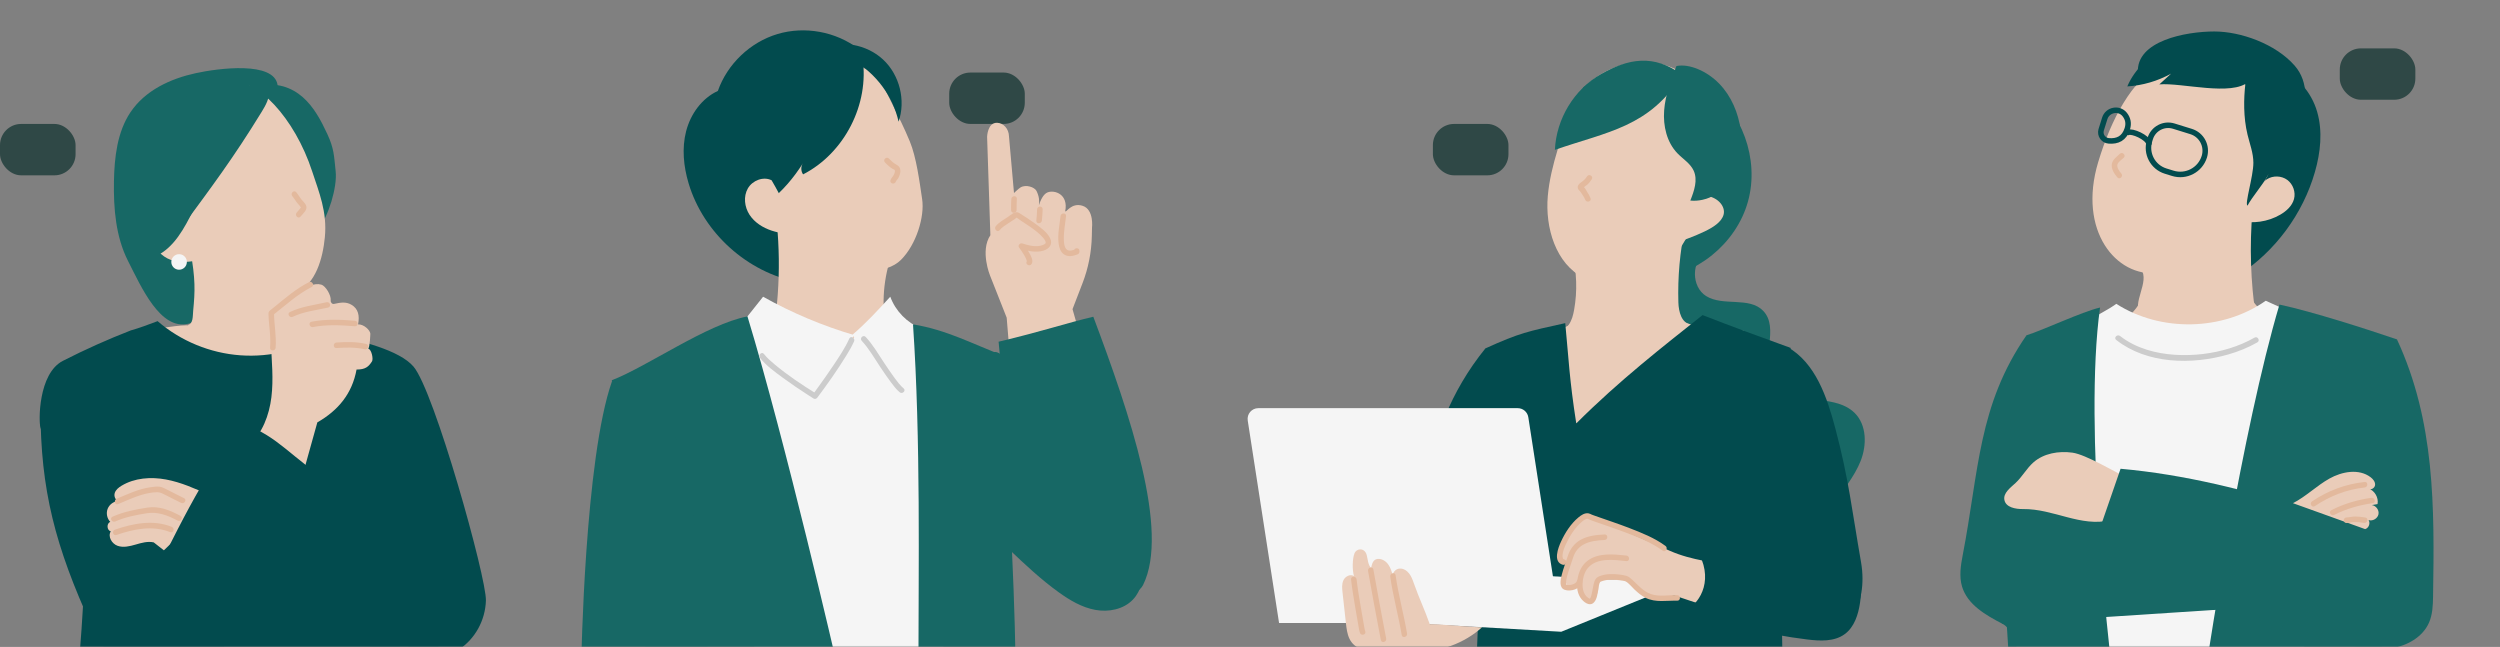 <svg width="827" height="214" viewBox="0 0 827 214" fill="none" xmlns="http://www.w3.org/2000/svg">
<rect x="0" y="0" width="827" height="214" fill="#808080" stroke="none"/>
<rect y="41" width="25" height="17" rx="7" fill="#2F4846"/>
<rect x="774" y="16" width="25" height="17" rx="7" fill="#2F4846"/>
<rect x="474" y="41" width="25" height="17" rx="7" fill="#2F4846"/>
<rect x="314" y="24" width="25" height="17" rx="7" fill="#2F4846"/>
<mask id="mask0_0_1" style="mask-type:alpha" maskUnits="userSpaceOnUse" x="2" y="0" width="825" height="214">
<rect x="2.073" width="824.854" height="214" fill="#D9D9D9"/>
</mask>
<g mask="url(#mask0_0_1)">
<path d="M523.7 28.886C535.39 20.361 552.499 20.152 564.393 28.391C576.286 36.63 582.103 52.722 578.229 66.661C574.355 80.601 561.069 91.382 546.628 92.302C531.177 75.64 522.658 52.74 523.7 28.884V28.886Z" fill="#176865"/>
<path d="M557.797 78.862C554.451 84.898 550.306 88.817 544.002 91.624C537.698 94.431 530.136 95.104 523.975 91.992C514.596 87.255 511.1 75.307 512.012 64.839C512.925 54.371 517.167 44.492 519.769 34.875C524.695 25.353 535.804 19.43 546.455 20.645C557.106 21.861 566.595 30.137 569.245 40.525C572.65 53.864 562.589 70.212 557.795 78.862H557.797Z" fill="#EACCB9"/>
<path d="M556.644 68.654C557.54 66.049 561.425 64.262 564.9 64.859C568.374 65.457 570.854 68.337 570.169 70.98C569.527 73.458 566.67 75.23 563.85 76.582C560.159 78.353 556.192 79.795 552.055 80.87C553.584 76.447 555.46 72.102 556.644 68.654Z" fill="#EACCB9"/>
<path d="M564.329 83.368C559.443 86.471 559.472 94.866 564.382 97.933C570.001 101.445 578.619 98.053 583.239 102.803C588.711 108.427 582.402 118.572 586.094 125.495C588.497 130.002 594.2 131.429 599.272 132.018C604.345 132.606 609.94 133.025 613.552 136.636C617.536 140.618 617.576 147.232 615.507 152.471C613.438 157.71 609.669 162.063 606.588 166.778C603.507 171.493 601.017 177.075 602.016 182.621C572.687 173.809 549.751 146.673 545.952 116.285C545.217 110.402 545.162 104.296 547.092 98.69C549.021 93.085 553.192 88.019 564.329 83.368Z" fill="#176865"/>
<path d="M520.116 83.962C521.606 89.993 521.815 96.335 520.726 102.451C520.413 104.206 519.973 105.993 518.93 107.439C517.887 108.885 516.117 109.927 514.356 109.647C528.199 117.223 546.29 116.257 559.25 107.254C556.261 106.926 555.299 103.088 555.208 100.083C554.955 91.655 555.712 83.198 557.458 74.947C544.724 77.474 531.989 80.001 520.116 83.96V83.962Z" fill="#EACCB9"/>
<path d="M521.921 106.186C513.81 110.505 504.821 113.168 495.665 113.963C496.631 118.931 497.617 123.963 499.816 128.521C502.017 133.079 505.607 137.185 510.364 138.908C513.599 140.079 517.121 140.083 520.561 140.072C534.51 140.028 548.462 139.986 562.411 139.942C568.015 130.172 572.859 119.967 576.881 109.448C565.655 109.816 554.341 106.895 544.694 101.139C537.49 105.026 529.051 106.578 521.919 106.186H521.921Z" fill="#EACCB9"/>
<path d="M491.363 115.255C467.742 144.426 470.328 177.444 472.254 187.955C473.172 192.964 480.012 194.356 484.813 196.05C488.304 197.281 492.063 198.527 495.636 197.562C501.456 195.989 504.203 189.451 505.834 183.647C509.195 171.68 507.438 152.48 508.211 140.074C508.407 136.924 500.419 123.841 491.363 115.255Z" fill="#024B4E"/>
<path d="M563.209 104.23C550.366 114.429 535.583 125.915 521.428 140.07C519.137 125.382 518.906 118.557 517.783 106.887C505.371 109.647 502.825 110.045 491.363 115.255C491.485 143.398 488.473 217.808 488.473 217.808H589.669C589.669 217.808 587.661 144.014 592.361 115.094C582.627 111.557 572.892 108.022 563.209 104.23Z" fill="#024B4E"/>
<path d="M591.203 114.731C600.578 120.011 604.388 131.362 607.143 141.764C611.57 158.478 612.648 168.911 615.626 185.943C618.217 200.756 609.921 210.885 604.192 210.362C589.568 209.03 580.424 208.117 578.272 193.422C576.246 179.584 575.238 165.483 577.077 151.619C578.917 137.756 583.741 124.076 591.203 114.733V114.731Z" fill="#024B4E"/>
<path d="M423.112 206.079L412.751 139.11C412.417 136.958 414.081 135.018 416.258 135.018H502.059C503.81 135.018 505.299 136.293 505.567 138.023L516.095 206.078H423.112V206.079Z" fill="#F5F5F5"/>
<path d="M516.462 208.984L547.335 196.414C549.122 195.687 548.75 192.509 546.866 192.408L464.473 188.021L423.479 203.67L516.462 208.984Z" fill="#F5F5F5"/>
<path d="M450.437 214.515C448.654 214.322 447.184 212.922 446.406 211.306C445.628 209.689 445.42 207.866 445.223 206.083C444.853 202.726 444.481 199.37 444.111 196.013C443.957 194.622 443.818 193.143 444.434 191.888C445.051 190.632 446.732 189.795 447.899 190.568C447.318 188.723 447.329 184.845 448.064 183.055C448.799 181.264 451.487 181.132 452.114 183.65C452.482 185.129 452.528 186.795 453.56 187.917C453.827 186.489 454.247 185.1 455.631 184.907C457.012 184.715 458.378 185.554 459.201 186.681C460.023 187.808 460.408 189.188 460.78 190.511C460.615 189.298 461.764 188.175 462.987 188.085C464.209 187.995 465.374 188.725 466.131 189.689C466.886 190.653 467.306 191.831 467.713 192.987C469.459 197.954 471.222 201.531 472.969 206.497C478.144 206.51 485.095 207.474 490.27 207.487C484.651 212.676 475.855 216.111 468.253 215.259C466.809 216.952 462.84 216.422 461.543 214.615C459.941 216.505 456.69 216.648 454.929 214.907C453.796 215.724 452.136 215.724 450.441 214.516L450.437 214.515Z" fill="#EACCB9"/>
<path d="M446.93 191.659C447.285 194.921 447.857 198.168 448.396 201.403C448.682 203.123 448.975 204.842 449.29 206.556C449.459 207.472 449.563 208.46 449.868 209.345C450.249 210.454 452.019 209.977 451.634 208.857C451.346 208.022 451.246 207.091 451.086 206.226C450.773 204.529 450.483 202.826 450.199 201.126C449.675 197.983 449.109 194.827 448.764 191.659C448.638 190.499 446.803 190.486 446.932 191.659H446.93Z" fill="#E3B99D"/>
<path d="M452.547 188.862C453.883 196.497 455.329 204.113 456.782 211.726C457.002 212.882 458.768 212.393 458.548 211.238C457.097 203.626 455.649 196.009 454.313 188.375C454.11 187.215 452.343 187.706 452.547 188.862Z" fill="#E3B99D"/>
<path d="M459.895 190.755C460.797 197.264 462.609 203.594 463.687 210.072C463.879 211.232 465.646 210.741 465.454 209.585C464.376 203.107 462.564 196.777 461.662 190.268C461.501 189.104 459.734 189.599 459.895 190.755Z" fill="#E3B99D"/>
<path d="M552.334 182.185C544.627 178.785 536.919 175.386 529.211 171.985C527.476 171.218 525.52 170.443 523.741 171.096C522.639 171.499 521.796 172.395 521.06 173.308C518.399 176.595 516.524 180.513 515.432 184.868C516.299 185.877 517.69 186.409 519.009 186.235C518.388 187.477 517.756 188.749 517.581 190.127C517.407 191.505 517.772 193.033 518.848 193.911C519.924 194.789 521.773 194.712 522.518 193.539C522.63 195.515 523.127 197.981 525.051 198.436C526.552 198.791 528.049 197.52 528.509 196.048C528.969 194.577 528.67 192.986 528.37 191.474C531.762 191.683 535.152 191.89 538.544 192.099C542.067 196.558 548.398 198.573 553.85 196.972C559.19 198.764 564.528 200.556 569.869 202.348C571.283 197.384 572.696 192.418 573.889 187.607C567.188 185.811 559.978 185.557 552.336 182.186L552.334 182.185Z" fill="#EACCB9"/>
<path d="M561.169 181.636C567.163 191.268 562.659 199.223 557.969 201.652C570.792 206.546 584.211 209.874 597.835 211.537C602.066 212.053 606.739 212.301 610.192 209.799C613.428 207.454 614.733 203.27 615.31 199.315C615.941 194.992 615.823 190.209 613.152 186.755C609.703 182.298 603.362 181.587 597.738 181.237C586.993 180.568 571.303 181.147 561.171 181.636H561.169Z" fill="#024B4E"/>
<path d="M550.945 180.596C547.368 177.955 543.071 176.256 538.953 174.662C535.256 173.23 531.489 172.008 527.756 170.681C527.49 170.586 527.222 170.491 526.958 170.392C526.858 170.353 526.757 170.315 526.656 170.276C526.517 170.221 526.473 170.199 526.526 170.225C526.15 170.049 525.809 169.853 525.39 169.798C524.173 169.642 523.053 170.414 522.161 171.149C519.656 173.212 517.717 176.251 516.377 179.175C515.441 181.221 513.619 185.917 516.986 186.826C518.125 187.134 518.611 185.368 517.473 185.06C517.187 184.983 517.057 184.862 517.011 184.737C516.863 184.325 516.85 184.046 516.896 183.539C517.006 182.311 517.51 181.065 518.03 179.951C519.287 177.26 521.025 174.517 523.304 172.574C523.68 172.256 524.09 171.95 524.541 171.746C524.833 171.616 525.089 171.578 525.247 171.627C525.421 171.684 525.109 171.574 525.318 171.667C525.36 171.686 525.399 171.711 525.441 171.731C525.643 171.827 525.848 171.913 526.053 171.995C526.493 172.173 526.94 172.333 527.387 172.49C530.783 173.689 534.206 174.808 537.575 176.086C541.848 177.706 546.316 179.441 550.02 182.175C550.969 182.877 551.883 181.286 550.945 180.594V180.596Z" fill="#E3B99D"/>
<path d="M554.832 196.874C551.891 196.792 548.894 197.496 546.047 196.488C543.554 195.604 541.793 193.466 539.896 191.732C539.286 191.175 538.786 190.735 538 190.491C537.214 190.248 536.409 190.14 535.606 190.046C533.567 189.804 531.309 189.793 529.357 190.513C528.404 190.865 527.853 191.236 527.492 192.192C527.221 192.91 527.081 193.677 526.94 194.43C526.788 195.236 526.66 196.052 526.445 196.843C526.361 197.153 526.273 197.466 526.123 197.752C526.031 197.926 525.907 198.058 525.888 198.062C525.995 198.045 525.903 198.058 525.831 198.033C525.666 197.976 525.509 197.866 525.364 197.767C524.939 197.475 524.583 197.098 524.31 196.662C523.755 195.778 523.544 194.725 523.521 193.693C523.475 191.679 523.986 189.364 525.34 187.814C528.342 184.376 534.001 185.19 538.02 185.611C539.191 185.734 539.184 183.9 538.02 183.779C533.895 183.348 528.888 182.784 525.315 185.382C523.447 186.74 522.397 188.776 521.946 191.008C521.496 193.24 521.518 195.742 522.784 197.679C523.636 198.982 525.709 200.798 527.215 199.343C528.357 198.24 528.463 196.196 528.742 194.734C528.875 194.036 528.952 193.068 529.363 192.465C529.478 192.295 529.125 192.617 529.394 192.485C529.486 192.44 529.577 192.39 529.672 192.35C529.929 192.24 530.202 192.157 530.472 192.084C531.027 191.934 531.593 191.844 532.165 191.796C533.308 191.703 534.47 191.738 535.608 191.881C536.286 191.965 537.283 192.077 537.822 192.364C538.79 192.879 539.814 194.191 540.673 194.998C541.811 196.063 543.03 197.135 544.45 197.809C547.81 199.403 551.279 198.612 554.834 198.709C556.014 198.742 556.012 196.909 554.834 196.876L554.832 196.874Z" fill="#E3B99D"/>
<path d="M530.805 176.797C528.111 176.921 525.285 177.235 522.885 178.56C520.775 179.725 519.331 181.677 518.619 183.957C517.983 185.994 517.176 187.975 516.652 190.048C516.254 191.617 515.578 194.357 517.592 195.106C519.533 195.828 522.788 194.848 523.394 192.705C523.717 191.569 521.948 191.084 521.628 192.218C521.333 193.261 518.947 193.88 518.082 193.316C518.236 193.416 518.135 193.4 518.118 193.292C518.104 193.204 518.08 193.121 518.069 193.032C518.027 192.68 518.072 192.299 518.122 191.948C518.25 191.047 518.507 190.158 518.769 189.289C519.256 187.675 519.879 186.106 520.372 184.495C520.918 182.71 522.003 181.191 523.629 180.244C525.773 178.992 528.377 178.739 530.807 178.627C531.982 178.573 531.987 176.74 530.807 176.795L530.805 176.797Z" fill="#E3B99D"/>
<path d="M556.439 24.726C545.698 42.102 531.749 43.52 514.356 49.574C514.831 39.315 520.704 29.554 529.636 24.487C538.568 19.42 547.044 17.749 556.439 24.726Z" fill="#176865"/>
<path d="M554.565 21.849C552.699 26.599 550.879 31.455 550.5 36.544C550.119 41.633 551.359 47.063 554.909 50.73C556.733 52.614 559.152 54.051 560.253 56.429C561.693 59.539 560.427 63.168 559.159 66.349C564.625 66.903 570.046 63.642 572.971 58.991C575.896 54.34 576.578 48.54 575.837 43.096C575.058 37.369 572.714 31.763 568.674 27.632C564.633 23.5 558.813 20.984 554.566 21.849H554.565Z" fill="#176865"/>
<path d="M524.981 58.355C524.484 59.151 523.891 59.722 523.121 60.243C522.472 60.683 521.763 61.343 521.928 62.198C522.054 62.854 522.632 63.096 522.945 63.626C523.423 64.436 524.063 65.182 524.389 66.072C524.791 67.172 526.563 66.697 526.156 65.585C525.89 64.859 525.509 64.218 525.087 63.575C524.725 63.021 524.4 62.18 523.836 61.804C523.773 61.762 523.352 61.462 523.7 61.841C523.915 62.075 523.889 61.956 524.173 61.757C524.472 61.546 524.772 61.344 525.051 61.104C525.654 60.584 526.145 59.955 526.564 59.283C527.191 58.278 525.606 57.358 524.983 58.357L524.981 58.355Z" fill="#E3B99D"/>
<path d="M358.147 68.086C354.299 66.847 352.613 70.621 352.375 69.846C353.472 64.265 348.904 62.75 346.56 63.633C345.096 64.185 344.166 66.356 343.679 67.885C343.849 66.717 343.82 65.011 342.867 63.149C342.239 61.921 339.394 60.917 337.595 61.998C336.985 62.365 335.427 63.846 335.427 63.846L333.774 45.115C333.726 42.599 331.943 40.698 329.876 40.618C326.643 40.491 326.535 45.269 326.535 45.269L327.613 77.812C324.151 82.974 327.494 91.127 327.494 91.127L333.012 105.088L334.131 118.761C334.131 118.761 339.979 122.072 346.124 120.947C352.268 119.822 357.685 113.215 357.685 113.215L357.53 113.012L357.815 112.86L354.79 102.266L358.103 93.671C360.026 88.683 361.066 83.397 361.178 78.054L361.233 75.418C361.233 75.418 361.992 69.327 358.143 68.088L358.147 68.086Z" fill="#EACCB9"/>
<path d="M330.686 76.127C331.443 75.182 332.603 74.502 333.594 73.835C334.089 73.501 334.589 73.175 335.093 72.855C335.242 72.759 335.394 72.671 335.539 72.572C335.672 72.481 335.898 72.363 335.991 72.226C336.156 71.99 336.371 72.004 336.008 71.903C336.583 72.063 337.272 72.717 337.774 73.038C338.636 73.589 339.493 74.148 340.336 74.727C342.008 75.876 343.734 77.099 345.061 78.649C345.29 78.917 345.502 79.197 345.673 79.507C345.814 79.763 345.913 80.049 345.916 80.192C345.924 80.394 345.878 80.462 345.821 80.526C345.609 80.764 345.303 80.92 344.969 81.048C342.772 81.893 340.287 81.195 338.132 80.52C337.422 80.298 336.605 81.215 337.096 81.865C337.587 82.516 338.053 83.203 338.487 83.901C338.812 84.424 339.132 84.959 339.382 85.521C339.486 85.76 339.574 86.001 339.638 86.254C339.686 86.441 339.695 86.372 339.666 86.416C339.017 87.405 340.604 88.323 341.247 87.341C341.978 86.225 341.016 84.601 340.457 83.623C339.898 82.644 339.325 81.796 338.681 80.942L337.646 82.287C340.043 83.036 342.684 83.665 345.15 82.915C347.104 82.322 348.363 80.79 347.362 78.781C346.362 76.772 344.245 75.294 342.491 74.013C340.754 72.746 338.94 71.566 337.111 70.436C335.79 69.62 334.487 71.057 333.398 71.77C332.055 72.647 330.409 73.56 329.392 74.83C328.663 75.743 329.951 77.047 330.688 76.126L330.686 76.127Z" fill="#E3B99D"/>
<path d="M343.078 69.237C343.052 70.476 342.939 71.716 342.823 72.95C342.708 74.183 344.546 74.115 344.656 72.95C344.771 71.716 344.885 70.476 344.91 69.237C344.936 67.998 343.102 68.057 343.078 69.237Z" fill="#E3B99D"/>
<path d="M350.82 71.486C350.503 74.5 349.796 77.537 350.194 80.581C350.368 81.907 350.791 83.331 351.946 84.134C353.285 85.065 355.002 84.731 356.415 84.165C356.804 84.01 357.079 83.72 357.088 83.282L357.093 83.005C357.119 81.825 355.286 81.825 355.261 83.005L355.255 83.282L355.928 82.399C355 82.771 353.613 83.28 352.796 82.47C352.054 81.735 351.966 80.412 351.925 79.432C351.815 76.758 352.374 74.132 352.651 71.486C352.774 70.315 350.941 70.322 350.819 71.486H350.82Z" fill="#E3B99D"/>
<path d="M334.544 65.806C334.456 67.027 334.469 68.26 334.458 69.483C334.447 70.705 336.279 70.663 336.29 69.483C336.301 68.302 336.29 67.027 336.377 65.806C336.463 64.586 334.628 64.635 334.544 65.806Z" fill="#E3B99D"/>
<path d="M284.02 16.18C276.526 10.446 266.24 8.558 257.198 11.258C248.158 13.959 240.591 21.178 237.47 30.082C232.165 32.518 228.438 37.733 226.975 43.385C225.513 49.036 226.121 55.071 227.794 60.664C232.697 77.042 247.223 90.141 264.021 93.328C268.587 87.759 273.968 82.857 279.938 78.829C278.956 59.112 280.606 39.263 284.02 16.178V16.18Z" fill="#024B4E"/>
<path d="M290.495 24.368C294.282 33.441 297.159 37.652 300.945 46.727C303.164 52.047 304.192 60.202 305.048 65.903C305.904 71.603 303.168 80.833 298.053 85.948C293.138 90.863 282.579 90.588 273.238 86.668C263.897 82.748 260.813 78.689 255.946 69.807C251.94 62.495 248.845 54.294 249.631 45.994C250.525 36.555 256.803 27.815 265.462 23.952C274.121 20.089 284.82 21.256 290.495 24.37V24.368Z" fill="#EACCB9"/>
<path d="M294.119 86.969C291.83 94.974 291.68 103.577 293.688 111.657C281.076 112.788 268.287 111.912 255.946 109.07C258.385 93.601 258.189 77.72 255.365 62.315C269.593 67.311 283.823 72.306 298.051 77.3C296.331 82.268 294.608 87.236 294.117 86.967L294.119 86.969Z" fill="#EACCB9"/>
<path d="M285.324 19.231C287.654 34.431 279.348 50.671 265.665 57.682C264.893 56.605 264.88 55.044 265.632 53.953C262.546 58.896 258.684 63.354 254.112 66.957C251.735 64.327 247.181 64.093 244.548 66.466C238.946 53.647 239.814 37.795 248.171 26.576C256.526 15.357 272.595 10.017 285.324 19.231Z" fill="#024B4E"/>
<path d="M282.374 20.064C289.836 24.35 295.37 31.86 297.256 40.257C299.684 33.205 297.599 24.815 292.15 19.723C286.702 14.63 278.192 13.114 271.32 16.012C274.343 18.513 278.071 20.157 282.372 20.062L282.374 20.064Z" fill="#024B4E"/>
<path d="M255.244 59.631C252.506 58.271 248.892 59.689 247.379 62.345C245.865 65 246.277 68.484 247.943 71.048C249.609 73.611 252.354 75.329 255.257 76.289C258.16 77.249 261.24 77.52 264.291 77.715C261.521 71.654 258.75 65.594 255.244 59.631Z" fill="#EACCB9"/>
<path d="M252.43 98.159C261.963 103.501 272.095 107.769 282.576 110.862C278.251 117.59 273.926 124.317 269.603 131.044C261.287 123.272 251.73 116.831 241.403 112.042C244.999 107.518 248.594 102.995 252.43 98.159Z" fill="#F5F5F5"/>
<path d="M282.057 110.679C285.817 118.231 291.368 124.885 298.123 129.939C299.307 122.58 301.557 115.392 304.779 108.67C300.077 106.827 296.237 102.896 294.504 98.151C290.544 102.482 286.582 106.814 282.055 110.681L282.057 110.679Z" fill="#F5F5F5"/>
<path d="M243.693 111.72C245.735 144.01 247.774 186.896 249.816 219.188C270.638 218.453 291.489 218.371 312.307 219.188C310.445 185.688 308.585 141.718 305.62 108.313C299.827 106.928 293.866 106.252 287.912 106.325C285.855 108.368 283.797 110.412 281.741 112.457C269.223 112.338 256.706 112.22 243.695 111.72H243.693Z" fill="#F5F5F5"/>
<path d="M247.262 104.668C259.974 146.517 276.709 219.188 276.709 219.188H213.973C213.973 219.188 209.109 156.228 202.384 125.787C214.12 121.262 233.768 107.261 247.262 104.668Z" fill="#176865"/>
<path d="M302.023 107.292C304.614 145.326 303.819 189.317 303.819 219.188C317.251 219.217 322.469 219.158 335.903 219.188C335.639 187.369 332.698 153.2 332.698 117.967C321.237 113.604 313.425 109.206 302.023 107.291V107.292Z" fill="#176865"/>
<path d="M228.967 163.752C227.88 148.738 219.802 132.811 202.455 126.111C193.415 151.65 192.286 219.188 192.286 219.188H234.569C234.569 219.188 230.054 178.766 228.967 163.752Z" fill="#176865"/>
<path d="M251.405 118.381C253.469 120.987 256.333 123.027 258.988 124.98C261.644 126.934 264.493 128.864 267.325 130.685C267.926 131.072 268.53 131.458 269.139 131.836C269.593 132.118 270.103 131.896 270.392 131.508C273.759 127.007 277.028 122.395 279.968 117.602C280.897 116.087 281.809 114.546 282.531 112.918C283.006 111.85 281.426 110.917 280.95 111.993C279.575 115.088 277.631 117.958 275.755 120.765C273.92 123.511 272.012 126.21 270.066 128.878C269.65 129.448 269.232 130.018 268.811 130.583L270.064 130.254C265.336 127.326 260.641 124.198 256.362 120.639C255.059 119.556 253.756 118.42 252.701 117.086C251.969 116.162 250.681 117.465 251.405 118.381Z" fill="#CCCCCC"/>
<path d="M285.066 112.754C287.461 115.303 289.249 118.515 291.19 121.407C292.321 123.091 293.457 124.775 294.676 126.397C295.561 127.577 296.472 128.812 297.613 129.763C298.513 130.513 299.816 129.225 298.909 128.468C297.782 127.53 296.878 126.315 296.014 125.144C294.795 123.494 293.649 121.792 292.51 120.087C290.571 117.19 288.76 114.009 286.363 111.458C285.553 110.597 284.259 111.894 285.068 112.754H285.066Z" fill="#CCCCCC"/>
<path d="M317.547 167.436C329.16 176.076 338.5 187.504 350.256 195.947C353.908 198.569 357.889 200.935 362.313 201.749C366.737 202.563 371.695 201.584 374.791 198.322C377.512 195.454 378.432 191.228 378.047 187.294C377.662 183.359 376.114 179.639 374.443 176.054C364.261 154.23 348.906 135.175 331.969 118.057C331.051 117.128 329.832 116.126 328.588 116.525C327.551 116.859 327.056 118.011 326.691 119.039C321.738 133.026 317.699 147.336 317.545 167.438L317.547 167.436Z" fill="#176865"/>
<path d="M330.34 113.037C331.888 131.979 334.36 143.291 335.911 162.233C336.499 169.422 337.505 176.569 339.772 183.386C344.647 198.056 374.074 201.696 378.135 193.5C386.957 175.697 373.794 137.09 361.662 104.772C352.424 106.968 344.993 109.554 330.341 113.037H330.34Z" fill="#176865"/>
<path d="M292.751 53.74C293.316 54.305 293.875 54.873 294.516 55.353C294.767 55.542 295.022 55.714 295.293 55.873C295.454 55.967 295.85 56.088 295.955 56.245C296.217 56.639 295.826 57.547 295.625 57.913C295.293 58.514 294.795 58.934 294.571 59.601C294.194 60.721 295.964 61.203 296.338 60.088C296.47 59.693 296.867 59.394 297.087 59.046C297.307 58.697 297.446 58.324 297.582 57.957C297.85 57.231 297.974 56.35 297.683 55.613C297.446 55.012 296.966 54.71 296.426 54.406C295.506 53.889 294.787 53.187 294.047 52.445C293.213 51.609 291.916 52.905 292.751 53.74Z" fill="#E3B99D"/>
<path d="M91.832 28.188C90.754 20.157 72.311 22.554 64.73 24.209C56.408 26.025 48.004 29.873 43.133 37.171C38.78 43.693 37.84 52.028 37.695 59.983C37.532 69.006 38.3 78.345 42.345 86.317C46.783 95.066 53.056 109.314 62.276 107.098C70.061 105.227 68.809 91.796 70.596 83.645C72.593 74.535 73.319 65.173 75.019 55.995C76.718 46.819 93.558 41.056 91.832 28.188Z" fill="#176865"/>
<path d="M86.539 28.642C91.194 27.058 96.485 28.898 100.17 32.155C103.853 35.411 106.212 39.885 108.279 44.345C110.513 49.168 110.473 51.393 111.039 56.678C111.603 61.963 108.638 71.588 105.327 75.746C99.704 59.389 95.618 42.679 86.541 28.643L86.539 28.642Z" fill="#176865"/>
<path d="M103.317 56.84C105.51 63.574 108.281 70.032 107.464 78.462C106.782 85.512 104.467 93.825 98.059 96.841C91.047 100.142 83.521 95.377 77.519 92.996C66.271 88.813 57.44 78.669 54.849 66.952C52.255 55.234 55.983 42.311 64.416 33.773C67.724 30.423 71.873 27.661 76.541 27.046C84.791 25.957 97.403 38.673 103.317 56.838V56.84Z" fill="#EACCB9"/>
<path d="M60.533 73.829C58.55 72.558 55.829 72.552 53.84 73.817C51.852 75.081 50.703 77.548 51.014 79.884C51.451 83.159 54.502 85.606 57.724 86.333C60.945 87.061 64.308 86.412 67.517 85.627C64.321 81.706 61.125 77.782 60.535 73.831L60.533 73.829Z" fill="#EACCB9"/>
<path d="M97.945 92.165C96.153 99.651 97.212 106.187 100.859 112.964C94.999 117.472 87.197 120.958 79.924 119.631C72.65 118.304 66.018 113.78 62.129 107.492C63.975 107.118 63.727 104.589 63.911 102.715C64.523 96.425 64.699 92.234 62.956 82.817C74.972 87.614 85.361 89.632 97.945 92.163V92.165Z" fill="#EACCB9"/>
<path d="M100.421 112.688C108.849 114.018 117.279 115.349 125.707 116.679C121.349 123.591 116.898 130.614 110.711 135.952C99.47 145.652 82.795 148.573 68.926 143.273C55.057 137.974 44.579 124.678 42.669 109.955C47.148 109.349 51.629 108.742 56.108 108.136C58.572 107.802 61.059 107.467 63.539 107.665C66.421 107.894 69.19 108.832 71.981 109.583C81.558 112.158 91.676 111.31 100.417 112.689L100.421 112.688Z" fill="#EACCB9"/>
<path d="M108.255 110.368C99.761 115.702 89.55 118.251 79.546 117.537C69.542 116.822 59.796 112.845 52.131 106.233C49.154 107.359 46.178 108.486 43.29 109.292C35.636 112.266 28.131 115.627 20.817 119.362C12.606 123.555 12.75 139.555 13.394 141.457C20.167 161.5 28.241 176.544 36.354 190.427C40.551 197.609 42.299 206.935 49.691 210.749C55.006 213.49 61.334 213.102 67.282 212.488C70.799 212.125 74.512 211.627 77.277 209.424C80.043 207.221 125.624 198.3 127.988 200.965C128.78 207.525 137.844 223.793 151.663 214.947C157.168 211.423 160.54 205.189 160.74 198.656C160.967 191.159 143.626 129.188 136.774 121.248C132.115 115.851 119.476 112.651 108.257 110.37L108.255 110.368Z" fill="#024B4E"/>
<path d="M144.469 180.703C118.173 172.382 95.068 168.101 67.515 166.88C66.804 171.143 62.195 182.561 61.812 187.779C61.728 188.915 108.055 214.522 140.76 217.111C143.649 217.34 147.302 210.613 148.066 208.108C150.43 200.354 144.383 184.909 144.469 180.705V180.703Z" fill="#024B4E"/>
<path d="M129.469 127.647C137.829 159.858 131.894 217.706 131.894 217.706H26.238C26.238 217.706 31.437 158.317 26.74 135.012C26.493 133.785 26.306 132.298 27.244 131.47C27.95 130.847 29 130.88 29.938 130.946C62.991 133.251 96.278 132.199 129.467 127.647H129.469Z" fill="#024B4E"/>
<path d="M104.973 139.727C111.961 135.712 116.491 130.176 117.948 122.248C120.856 122.248 121.913 121.336 123.068 119.527C123.537 118.792 122.94 115.589 121.814 115.341C122.384 114.735 122.513 110.369 122.513 110.369C122.403 109.18 120.321 107.21 118.448 107.305C119.025 104.412 118.497 102.121 116.282 100.824C114.539 99.803 112.86 99.995 110.484 100.538C109.866 100.679 109.325 100.004 109.395 99.374C109.586 97.629 107.672 94.551 106.294 94.158C103.93 93.486 101.498 94.902 99.354 96.105C96.272 97.831 93.047 99.695 91.258 102.742C89.405 105.898 89.416 109.776 89.598 113.43C89.896 119.42 90.508 125.444 89.779 131.398C89.048 137.352 86.803 143.365 82.302 147.329C88.801 149.96 91.923 160.639 98.825 161.874C99.208 160.241 104.137 142.828 104.975 139.725L104.973 139.727Z" fill="#EACCB9"/>
<path d="M91.177 115.044C91.484 111.209 90.672 107.364 90.646 103.53L90.379 104.179C94.513 100.931 98.392 97.323 103.12 94.93C104.172 94.397 103.247 92.815 102.195 93.348C97.958 95.492 94.372 98.606 90.71 101.582C90.256 101.952 89.777 102.302 89.334 102.685C88.859 103.098 88.806 103.361 88.819 104.001C88.841 105.19 88.942 106.376 89.063 107.558C89.312 110.001 89.541 112.594 89.345 115.046C89.251 116.223 91.084 116.215 91.177 115.046V115.044Z" fill="#E3B99D"/>
<path d="M96.836 104.798C100.524 103.035 104.596 102.634 108.537 101.743C109.686 101.483 109.201 99.716 108.05 99.977C103.93 100.908 99.765 101.375 95.911 103.217C94.848 103.724 95.775 105.306 96.836 104.798Z" fill="#E3B99D"/>
<path d="M103.531 108.19C108.07 107.313 112.822 107.554 117.404 107.93C118.578 108.027 118.573 106.193 117.404 106.098C112.646 105.707 107.757 105.513 103.045 106.424C101.889 106.647 102.378 108.414 103.533 108.19H103.531Z" fill="#E3B99D"/>
<path d="M111.299 115.136C114.484 114.927 117.517 114.819 120.653 115.542C121.8 115.808 122.291 114.042 121.14 113.776C117.847 113.015 114.647 113.083 111.299 113.303C110.128 113.38 110.119 115.213 111.299 115.136Z" fill="#E3B99D"/>
<path d="M83.35 26.465C85.472 24.966 88.595 27.176 88.958 29.749C89.319 32.322 87.921 34.781 86.563 36.995C77.2 52.253 70.366 61.331 59.75 75.745L83.35 26.465Z" fill="#176865"/>
<path d="M80.809 26.47C82.018 27.764 84.683 28.909 82.058 31.535C80.781 32.813 80.974 34.962 80.182 36.571C74.812 47.47 69.445 58.368 64.076 69.264C61.048 75.411 57.575 82.006 51.511 84.748C49.633 73.413 51.268 71.509 50.547 66.028C49.827 60.547 50.701 57.411 51.128 51.895C51.698 44.536 55.178 37.469 60.575 32.717C65.972 27.966 73.218 25.587 80.811 26.468L80.809 26.47Z" fill="#176865"/>
<path d="M96.697 64.881C97.238 65.51 97.637 66.236 98.13 66.899C98.462 67.346 98.852 67.729 99.211 68.153C99.393 68.367 99.572 68.933 99.679 68.409C99.649 68.556 99.457 68.743 99.374 68.856C98.988 69.382 98.535 69.85 98.121 70.352C97.377 71.255 98.667 72.56 99.416 71.647C100.263 70.619 101.894 69.375 101.227 67.892C100.917 67.203 100.327 66.712 99.851 66.144C99.173 65.334 98.683 64.39 97.993 63.586C97.223 62.69 95.931 63.991 96.697 64.881Z" fill="#E3B99D"/>
<path d="M61.814 86.752C61.868 85.332 60.761 84.137 59.341 84.082C57.922 84.028 56.726 85.135 56.672 86.555C56.618 87.975 57.725 89.17 59.145 89.225C60.565 89.279 61.76 88.172 61.814 86.752Z" fill="#F5F5F5"/>
<path d="M13.393 135.302C13.393 161.982 18.233 180.672 30.42 207.307C36.037 219.585 44.424 223.872 54.736 223.139C61.379 222.666 62.547 216.948 62.917 209.517C63.184 204.12 61.966 198.771 60.661 193.528C56.78 177.929 52.07 162.55 47.362 147.18C45.361 140.643 43.175 133.799 38.221 129.085C33.268 124.372 22.474 122.851 13.393 135.303V135.302Z" fill="#024B4E"/>
<path d="M69.124 163.705C64.519 161.625 59.855 159.526 54.885 158.61C49.915 157.694 44.526 158.068 40.203 160.683C39.248 161.26 38.304 162.01 37.96 163.071C37.615 164.132 38.157 165.532 39.257 165.724C37.692 165.783 36.206 166.829 35.623 168.284C35.04 169.738 35.39 171.521 36.479 172.646C35.192 173.139 35.312 175.413 36.642 175.77C35.577 177.493 36.998 179.885 38.909 180.557C40.82 181.23 42.924 180.704 44.868 180.141C46.815 179.577 48.874 178.974 50.852 179.421C51.99 180.315 53.126 181.208 54.213 182.047C59.798 176.844 64.68 170.887 69.126 163.705H69.124Z" fill="#EACCB9"/>
<path d="M107.61 158.159C97.985 152.795 91.608 143.88 80.906 140.515C66.921 156.122 57.242 178.884 47.639 196.931C35.569 219.613 54.212 235.188 77.275 210.815C93.087 194.107 98.365 178.226 107.61 158.159Z" fill="#024B4E"/>
<path d="M60.865 164.78C59.043 163.943 57.304 162.95 55.499 162.081C54.693 161.693 53.752 161.13 52.862 161.005C51.882 160.87 50.784 161.038 49.811 161.172C45.861 161.716 42.238 163.463 38.597 164.989C37.525 165.438 37.996 167.212 39.085 166.756C42.438 165.35 45.775 163.743 49.376 163.085C50.256 162.924 51.145 162.838 52.037 162.827C53.053 162.814 53.978 163.369 54.872 163.809C56.571 164.643 58.218 165.572 59.938 166.364C61.002 166.853 61.933 165.273 60.863 164.782L60.865 164.78Z" fill="#E3B99D"/>
<path d="M59.701 170.652C56.335 168.836 52.677 167.305 48.777 167.908C44.812 168.522 40.899 169.281 37.214 170.921C36.138 171.399 37.069 172.979 38.139 172.502C41.46 171.024 45.042 170.351 48.611 169.779C52.178 169.208 55.574 170.505 58.776 172.233C59.813 172.794 60.74 171.212 59.701 170.652Z" fill="#E3B99D"/>
<path d="M56.819 174.28C50.714 171.806 44.033 173.141 38.022 175.209C36.913 175.591 37.389 177.363 38.509 176.976C44.243 175.001 50.503 173.685 56.331 176.047C57.423 176.49 57.898 174.718 56.819 174.28Z" fill="#E3B99D"/>
<path d="M710.034 19.045C706.701 24.245 705.389 30.707 706.43 36.795C715.417 32.109 724.71 27.17 730.816 19.079C723.949 16.486 716.089 16.633 710.034 19.043V19.045Z" fill="#024B4E"/>
<path d="M753.274 22.864C759.765 24.649 764.625 30.491 766.506 36.955C768.386 43.418 767.636 50.397 765.783 56.869C761.803 70.768 752.668 83.126 740.549 91.008C738.491 92.346 736.189 93.602 733.739 93.449C728.848 93.147 724.683 87.391 720.108 89.156C728.793 74.438 723.713 54.557 732.341 39.804C736.924 31.968 744.762 26.692 753.276 22.866L753.274 22.864Z" fill="#024B4E"/>
<path d="M694.084 53.611C687.228 76.428 700.108 91.705 713.61 90.308C721.864 89.454 729.643 85.694 735.804 80.136C741.966 74.577 743.661 68.284 748.211 61.344C753.765 52.872 756.815 42.319 752.309 33.245C747.899 24.37 727.637 14.515 714.49 21.588C705.266 26.551 698.411 39.216 694.086 53.613L694.084 53.611Z" fill="#EACCB9"/>
<path d="M708.237 88.952C711.338 93.367 704.907 100.202 708.173 104.498C709.327 106.015 711.328 106.568 713.198 106.946C724.14 109.152 735.654 108.456 746.25 104.947C744.496 93.282 744.117 81.413 745.123 69.66C732.973 76.379 720.458 82.435 708.239 88.952H708.237Z" fill="#EACCB9"/>
<path d="M749.908 59.286C751.92 58.005 754.715 58.1 756.633 59.513C758.554 60.926 759.474 63.567 758.849 65.869C758.235 68.126 756.351 69.825 754.33 71.004C750.225 73.395 745.182 74.125 740.567 72.998C743.723 68.502 745.176 62.299 749.908 59.286Z" fill="#EACCB9"/>
<path d="M709.386 96.704C706.929 104.416 698.887 109.955 690.807 109.505C691.544 115.151 696.959 118.952 702.23 121.107C721.397 128.948 745.218 123.478 759.045 108.062C751.577 107.113 744.903 101.507 742.68 94.314C731.45 94.817 720.22 95.319 709.388 96.704H709.386Z" fill="#EACCB9"/>
<path d="M701.251 50.873C700.243 51.848 698.905 52.715 698.605 54.181C698.275 55.797 699.429 57.542 700.434 58.696C701.211 59.587 702.501 58.286 701.729 57.401C701.09 56.666 700.056 55.279 700.498 54.26C700.868 53.406 701.896 52.797 702.545 52.169C703.393 51.348 702.098 50.052 701.249 50.873H701.251Z" fill="#E3B99D"/>
<path d="M700.075 100.51C714.801 109.922 735.189 109.501 749.514 99.487C759.333 103.946 769.152 108.406 778.971 112.865C772.111 147.983 761.615 217.808 761.615 217.808H666.806C666.806 217.808 670.233 149.022 676.2 113.519C683.2 109.381 694.643 104.419 700.078 100.508L700.075 100.51Z" fill="#F5F5F5"/>
<path d="M754.049 100.745C741.725 142.099 730.306 217.627 730.306 217.627H787.649C787.649 217.627 791.934 152.565 792.916 112.27C782.974 108.891 765.147 103.142 754.049 100.745Z" fill="#176865"/>
<path d="M694.698 101.731C689.098 141.694 698.167 217.625 698.167 217.625H664.576C664.576 217.625 658.451 147.664 670.358 110.917C675.69 109.283 688.55 103.175 694.698 101.729V101.731Z" fill="#176865"/>
<path d="M792.917 112.27C805.505 139.447 805.338 167.483 804.854 197.431C804.808 200.299 804.684 203.246 803.553 205.883C801.447 210.793 796.146 213.727 790.857 214.469C785.566 215.213 780.21 214.134 774.978 213.058C767.077 178.721 776.757 143.931 792.919 112.27H792.917Z" fill="#176865"/>
<path d="M670.358 110.919C654.326 134.061 654.627 155.905 649.281 183.544C648.609 187.019 648.035 190.662 649.05 194.054C650.835 200.015 656.87 203.479 662.395 206.347C665.234 207.82 664.354 210.139 666.89 208.189C668.14 207.227 668.747 205.669 669.278 204.186C680.138 173.941 677.156 145.009 670.359 110.921L670.358 110.919Z" fill="#176865"/>
<path d="M662.393 206.347C695.5 204.181 728.608 202.013 761.715 199.847C755.744 191.164 747.632 171.658 747.632 171.658C747.632 171.658 699.704 168.196 690.017 168.629C680.33 169.061 670.218 172.693 664.605 180.601C658.992 188.508 659.749 201.12 662.393 206.347Z" fill="#176865"/>
<path d="M703.864 158.117C699.69 156.239 690.098 150.363 685.564 149.74C681.03 149.117 676.084 149.936 672.65 152.964C670.398 154.95 668.957 157.716 666.756 159.759C665.023 161.368 662.6 163.085 663.058 165.405C663.54 167.844 666.729 168.427 669.216 168.396C679.355 168.273 688.317 174.471 698.169 172.069C699.123 171.836 700.974 171.024 701.486 170.185C701.997 169.343 701.771 165.306 701.486 164.363C700.626 161.522 705.028 158.638 703.866 158.115L703.864 158.117Z" fill="#EACCB9"/>
<path d="M801.093 192.441C789.07 174.887 783.717 175.074 763.452 168.592C743.188 162.11 722.677 156.966 701.484 155.066C698.737 163.01 695.99 170.953 693.244 178.897C718.332 193.097 729.504 197.166 756.36 207.646C762.589 210.076 768.965 212.42 775.63 212.937C782.297 213.454 789.391 211.933 794.351 207.45C799.312 202.968 802.646 194.708 801.093 192.443V192.441Z" fill="#176865"/>
<path d="M758.51 166.452C762.811 164.249 766.302 160.725 770.509 158.348C774.715 155.971 780.327 154.941 784.181 157.853C785.002 158.474 785.753 159.378 785.681 160.406C785.61 161.434 784.267 162.281 783.499 161.595C785.549 162.293 786.902 164.621 786.491 166.748C785.857 166.86 785.221 166.972 784.587 167.084C785.997 167.243 787.091 168.764 786.794 170.152C786.497 171.539 784.875 172.479 783.524 172.046C784.199 173.087 783.581 174.705 782.386 175.033L758.51 166.452Z" fill="#EACCB9"/>
<path d="M765.751 167.425C770.737 164.077 776.242 161.912 782.231 161.265C783.391 161.141 783.404 159.306 782.231 159.433C775.914 160.116 770.097 162.303 764.827 165.843C763.852 166.497 764.768 168.086 765.752 167.425H765.751Z" fill="#E3B99D"/>
<path d="M772.124 170.348C776.134 168.299 780.484 167.075 784.932 166.439C786.096 166.272 785.601 164.508 784.445 164.672C779.836 165.332 775.351 166.644 771.199 168.766C770.149 169.303 771.074 170.885 772.124 170.348Z" fill="#E3B99D"/>
<path d="M782.473 171.203C781.373 171.017 780.262 170.864 779.145 170.857C778.144 170.85 777.202 171.147 776.218 171.17C775.041 171.2 775.036 173.032 776.218 173.003C777.092 172.981 777.924 172.708 778.8 172.691C779.87 172.669 780.933 172.792 781.985 172.972C783.138 173.166 783.634 171.401 782.473 171.205V171.203Z" fill="#E3B99D"/>
<path d="M700.033 112.446C710.238 120.474 725.124 120.712 737.131 117.251C740.465 116.29 743.716 114.982 746.73 113.259C747.755 112.675 746.833 111.09 745.805 111.678C740.608 114.647 734.685 116.38 728.758 117.097C722.832 117.813 716.181 117.57 710.22 115.704C707.029 114.705 703.963 113.223 701.328 111.15C700.412 110.428 699.105 111.716 700.033 112.446Z" fill="#CCCCCC"/>
<path d="M742.748 27.942C735.013 21.4 723.363 20.603 712.406 22.864C709.895 23.383 707.222 24.061 707.222 24.061C706.527 13.472 723.117 10.412 732.507 10.412C741.161 10.412 752.702 14.467 759.047 21.678C768.825 32.795 756.069 52.849 750.12 58.161C748.403 61.299 745.178 64.896 743.461 68.033C742.482 67.511 745.398 58.442 745.416 53.877C745.431 50.692 744.236 47.646 743.485 44.553C742.072 38.741 742.224 32.558 742.75 27.94L742.748 27.942Z" fill="#024B4E"/>
<path d="M743.851 26.991C738.356 31.97 721.699 27.275 714.312 27.916C715.608 26.731 716.903 25.545 718.201 24.358C713.764 26.817 708.778 28.274 703.714 28.591C706.192 22.71 711.299 17.995 717.358 15.992C723.416 13.989 739.833 22.551 743.851 26.991Z" fill="#024B4E"/>
<path d="M703.98 43.823C705.255 43.154 710.416 45.439 710.859 47.427" stroke="#024B4E" stroke-width="1.824" stroke-linecap="round" stroke-linejoin="round"/>
<path d="M711.081 46.53L711.304 45.81C712.321 42.535 715.802 40.702 719.078 41.721L724.809 43.501C728.322 44.591 730.284 48.324 729.194 51.837C727.827 56.237 723.154 58.696 718.752 57.329L716.373 56.591C712.133 55.275 709.763 50.77 711.081 46.53Z" stroke="#024B4E" stroke-width="1.824" stroke-linecap="round" stroke-linejoin="round"/>
<path d="M696.248 39.172C697.161 36.253 700.997 35.503 702.882 37.913C703.945 39.273 704.266 40.827 703.714 42.601C702.71 45.835 700.438 46.836 697.555 46.598C695.774 46.449 694.571 44.706 695.057 42.987L696.248 39.174V39.172Z" stroke="#024B4E" stroke-width="1.824" stroke-linecap="round" stroke-linejoin="round"/>
</g>
</svg>
